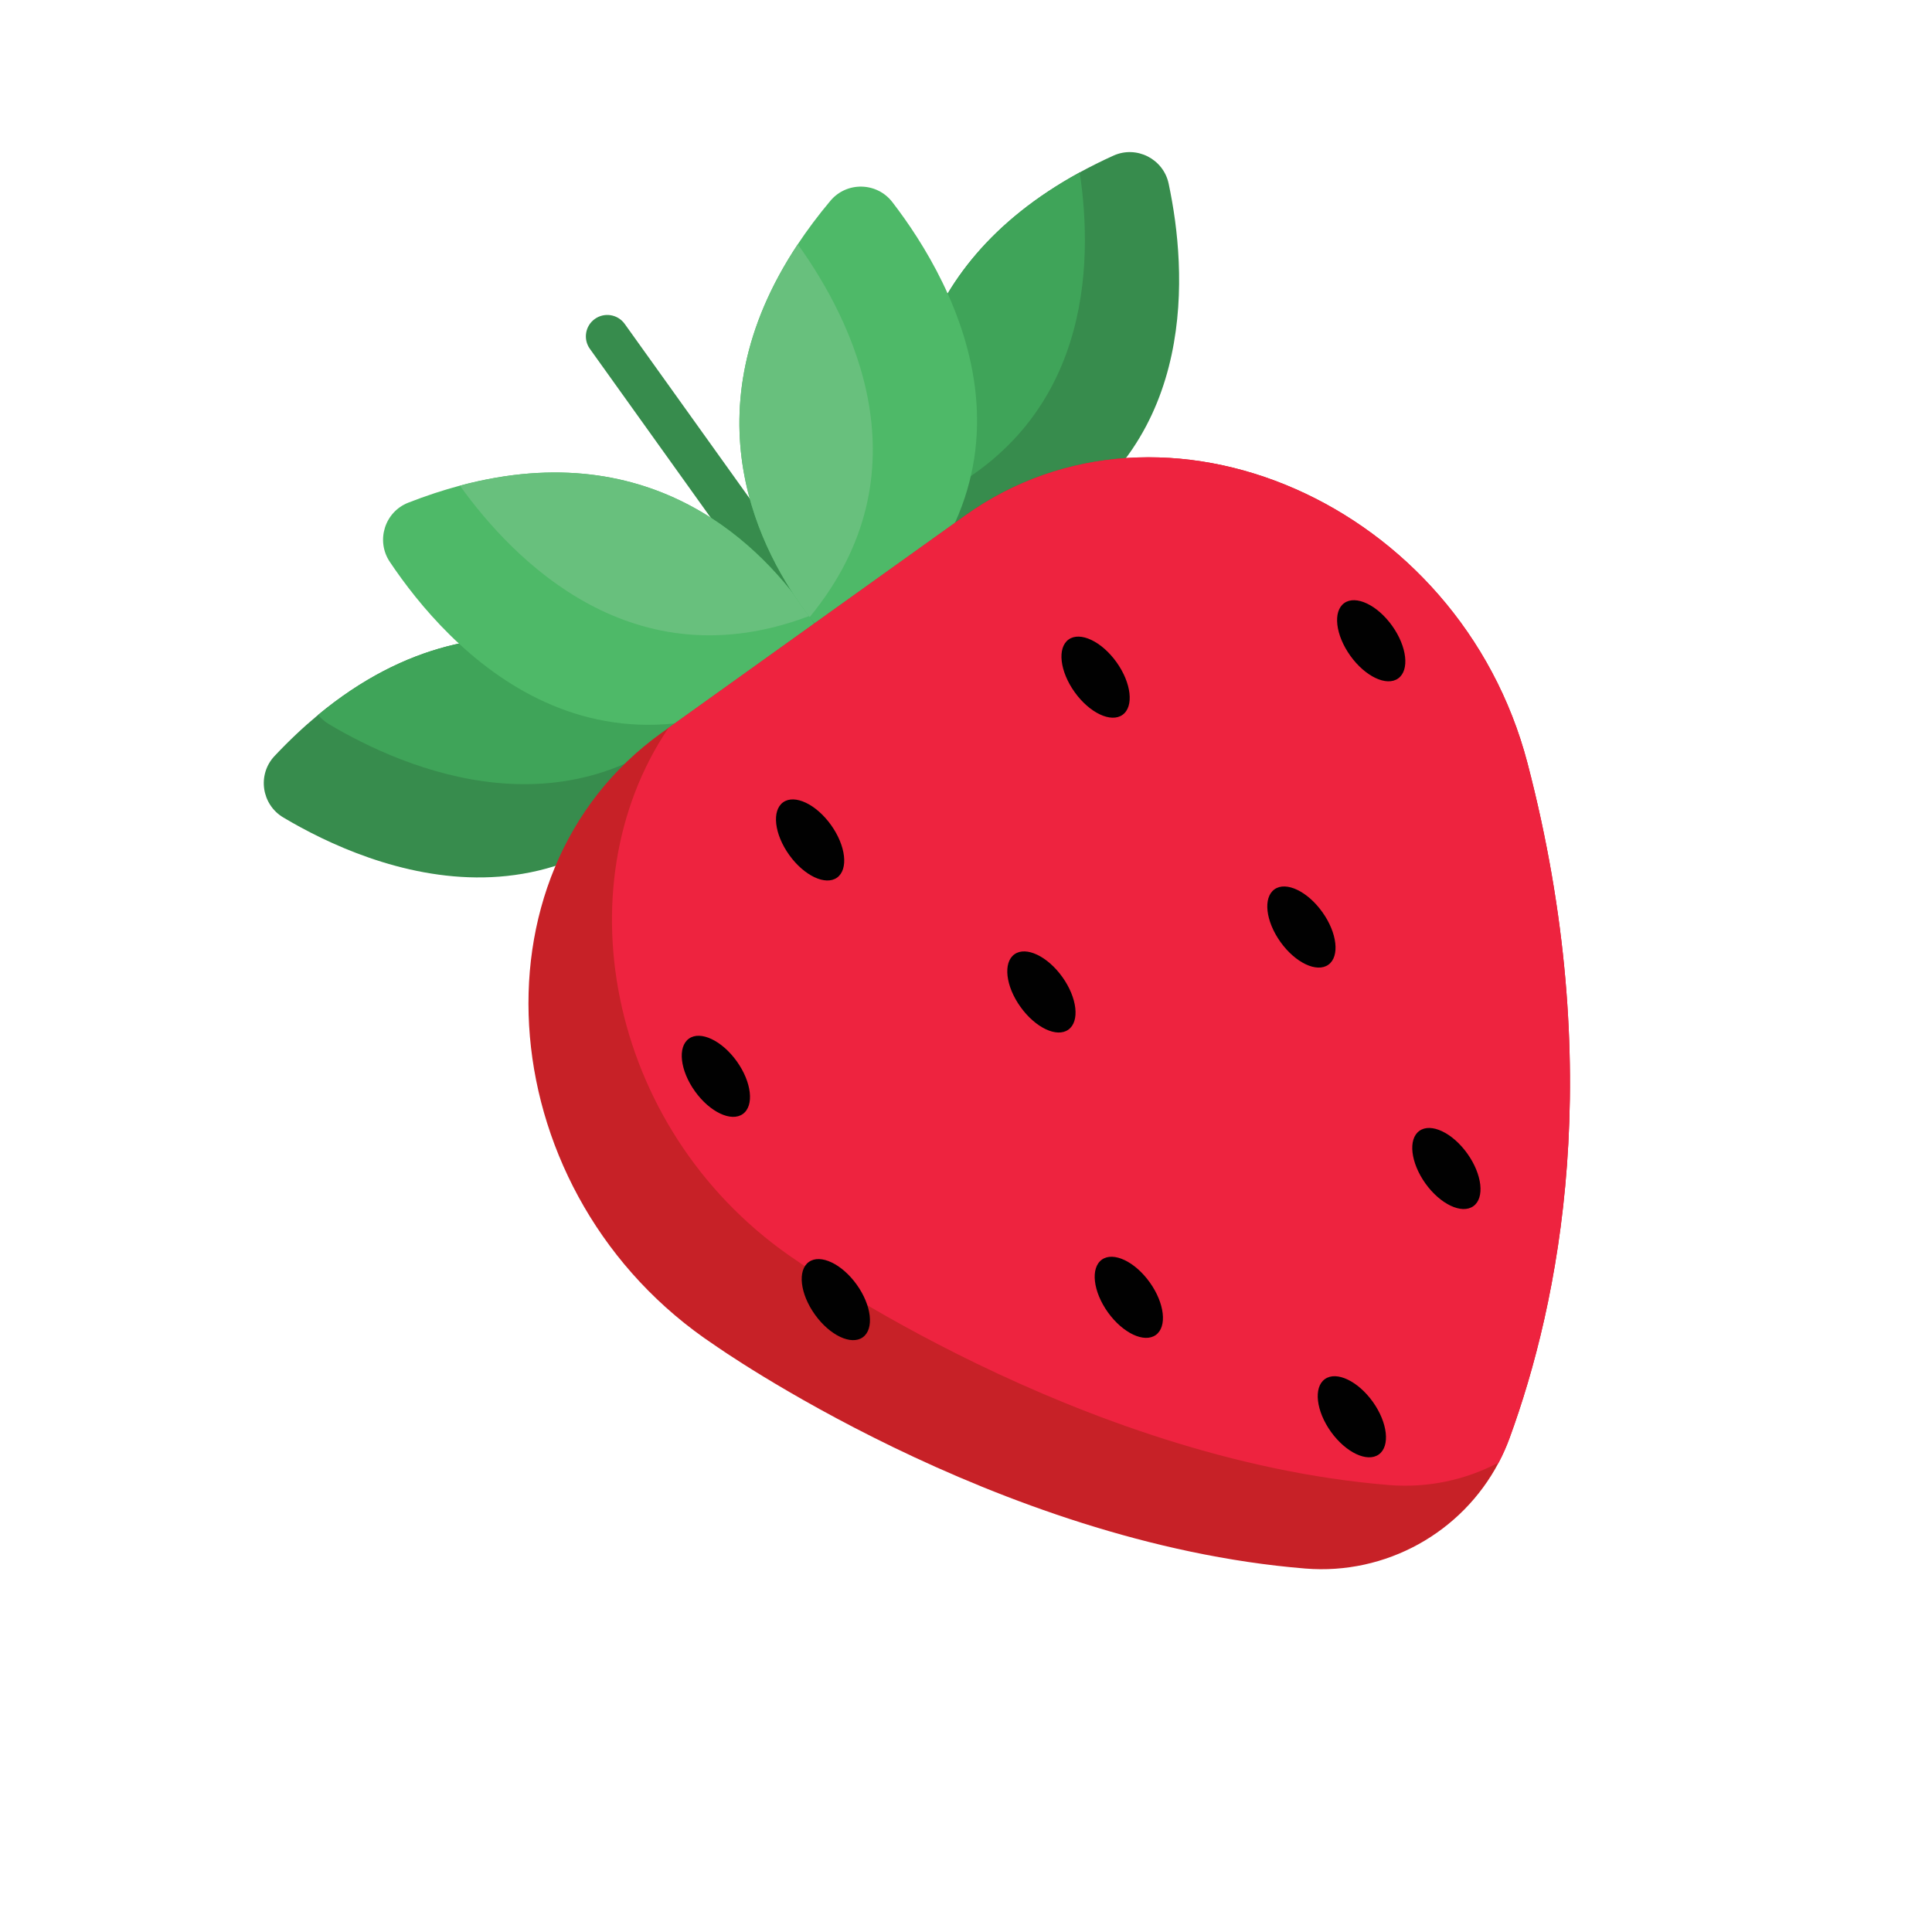 <?xml version="1.0" encoding="utf-8"?>
<!-- Generator: Adobe Illustrator 16.0.0, SVG Export Plug-In . SVG Version: 6.00 Build 0)  -->
<!DOCTYPE svg PUBLIC "-//W3C//DTD SVG 1.1//EN" "http://www.w3.org/Graphics/SVG/1.1/DTD/svg11.dtd">
<svg version="1.1" id="Layer_1" xmlns="http://www.w3.org/2000/svg" xmlns:xlink="http://www.w3.org/1999/xlink" x="0px" y="0px"
	 width="150px" height="150px" viewBox="0 0 150 150" enable-background="new 0 0 150 150" xml:space="preserve">
<g>
	<path fill="#378C4D" d="M76.129,43.234c-1.246,0.41-2.586,0.767-4.03,1.064c0,0-0.798-1.923-1.302-4.899
		c-1.117-6.618-0.777-18.456,13.025-26.01c0.825-0.449,1.699-0.887,2.622-1.305c1.794-0.813,3.884,0.252,4.291,2.179
		c0.177,0.842,0.354,1.809,0.497,2.869C92.293,25.076,91.459,38.189,76.129,43.234z"/>
	<path fill="#3FA459" d="M70.797,39.399c-1.116-6.618-0.777-18.456,13.025-26.01c0.035,0.209,0.064,0.422,0.096,0.639
		C84.928,21.615,84.215,33.914,70.797,39.399z"/>
	<g>
		<path fill="#378C4D" d="M63.147,50.13c-0.518,0-1.029-0.24-1.353-0.694L45.798,27.084c-0.535-0.747-0.363-1.786,0.384-2.32
			c0.746-0.533,1.785-0.363,2.32,0.384L64.499,47.5c0.535,0.747,0.363,1.785-0.385,2.319C63.821,50.029,63.483,50.13,63.147,50.13z"
			/>
		<path fill="#378C4D" d="M56.43,55.513c-11.153,18.995-27.687,11.974-34.44,7.952c-1.691-1.009-2.025-3.328-0.678-4.764
			c1.133-1.206,2.267-2.27,3.394-3.204c13.639-11.297,26.61-3.727,30.527-0.913C56.008,55.144,56.43,55.513,56.43,55.513z"/>
	</g>
	<path fill="#3FA459" d="M55.232,54.585c-10.673,10.852-23.849,5.12-29.695,1.638c-0.331-0.197-0.609-0.443-0.832-0.725
		C38.344,44.2,51.315,51.771,55.232,54.585z"/>
	<path fill="#4EB968" d="M64.783,51.226c-18.228,12.369-30.148-1.07-34.519-7.604c-1.095-1.636-0.4-3.875,1.434-4.594
		c1.386-0.542,2.723-0.98,4.011-1.323c15.159-4.052,23.629,4.902,27.135,10.115C64.167,49.789,64.783,51.226,64.783,51.226z"/>
	<path fill="#68C07D" d="M62.844,47.821c-13.65,5.192-22.923-4.245-27.135-10.115C50.868,33.653,59.337,42.607,62.844,47.821z"/>
	<path fill="#4EB968" d="M65.471,50.835c17.54-13.324,8.61-28.912,3.813-35.14c-1.2-1.562-3.544-1.616-4.81-0.108
		c-0.958,1.14-1.798,2.268-2.535,3.378c-8.68,13.072-2.899,23.958,0.923,28.944C64.306,49.792,65.471,50.835,65.471,50.835z"/>
	<path fill="#68C07D" d="M62.863,47.91c9.278-11.277,3.295-23.078-0.923-28.944C53.259,32.037,59.04,42.923,62.863,47.91z"/>
	<path fill="#C72127" d="M117.204,111.646c-0.241,0.66-0.524,1.295-0.845,1.904c-2.863,5.439-8.749,8.738-15.008,8.232
		c-24.104-1.961-45.877-17.352-45.877-17.352c-17.35-11.514-19.504-36.515-4.099-47.539l0.525-0.375l11.246-8.052l11.772-8.425
		c15.405-11.024,38.413-0.933,43.677,19.215C124.807,83.035,121.019,101.207,117.204,111.646z"/>
	<path fill="#EE233F" d="M117.204,111.646c-0.241,0.66-0.524,1.295-0.845,1.904c-2.553,1.348-5.495,1.996-8.524,1.748
		c-24.104-1.963-45.876-17.352-45.876-17.352C47.329,88.238,43.502,68.941,51.9,56.518l11.246-8.052l11.772-8.425
		c15.405-11.024,38.413-0.933,43.677,19.215C124.807,83.035,121.019,101.207,117.204,111.646z"/>
	
		<ellipse transform="matrix(0.582 0.813 -0.813 0.582 91.186 -10.26)" fill="#010101" cx="55.574" cy="83.579" rx="3.597" ry="1.998"/>
	
		<ellipse transform="matrix(0.582 0.813 -0.813 0.582 79.325 -23.874)" fill="#010101" cx="62.886" cy="65.226" rx="3.597" ry="1.997"/>
	<path fill="#010101" d="M82.948,79.941c-0.896,0.643-2.562-0.15-3.716-1.764c-1.159-1.613-1.367-3.446-0.471-4.086
		c0.898-0.644,2.562,0.147,3.719,1.762C83.635,77.467,83.848,79.299,82.948,79.941z"/>
	<path fill="#010101" d="M108.554,52.673c-0.896,0.643-2.562-0.146-3.717-1.763c-1.155-1.615-1.368-3.444-0.471-4.087
		c0.899-0.642,2.562,0.146,3.719,1.763C109.24,50.202,109.451,52.032,108.554,52.673z"/>
	<path fill="#010101" d="M103.136,74.9c-0.897,0.642-2.562-0.146-3.719-1.762c-1.154-1.616-1.367-3.446-0.467-4.09
		c0.894-0.641,2.56,0.147,3.715,1.765C103.823,72.428,104.031,74.258,103.136,74.9z"/>
	<path fill="#010101" d="M114.392,93.646c-0.899,0.643-2.563-0.146-3.721-1.76c-1.153-1.617-1.366-3.447-0.467-4.088
		c0.896-0.643,2.562,0.146,3.717,1.762C115.077,91.176,115.287,93.006,114.392,93.646z"/>
	<path fill="#010101" d="M89.736,103.648c-0.899,0.643-2.562-0.145-3.721-1.762c-1.153-1.613-1.365-3.443-0.467-4.088
		c0.896-0.643,2.562,0.148,3.717,1.762C90.424,101.178,90.631,103.008,89.736,103.648z"/>
	<path fill="#010101" d="M107.052,112.922c-0.899,0.643-2.562-0.146-3.721-1.762c-1.152-1.615-1.365-3.447-0.466-4.088
		c0.897-0.643,2.561,0.148,3.719,1.762C107.739,110.449,107.947,112.279,107.052,112.922z"/>
	
		<ellipse transform="matrix(0.582 0.813 -0.813 0.582 78.315 -47.182)" fill="#010101" cx="85.054" cy="52.59" rx="3.597" ry="1.998"/>
	
		<ellipse transform="matrix(0.582 0.813 -0.813 0.582 109.179 -10.579)" fill="#010101" cx="64.88" cy="100.917" rx="3.597" ry="1.997"/>
</g>
</svg>
